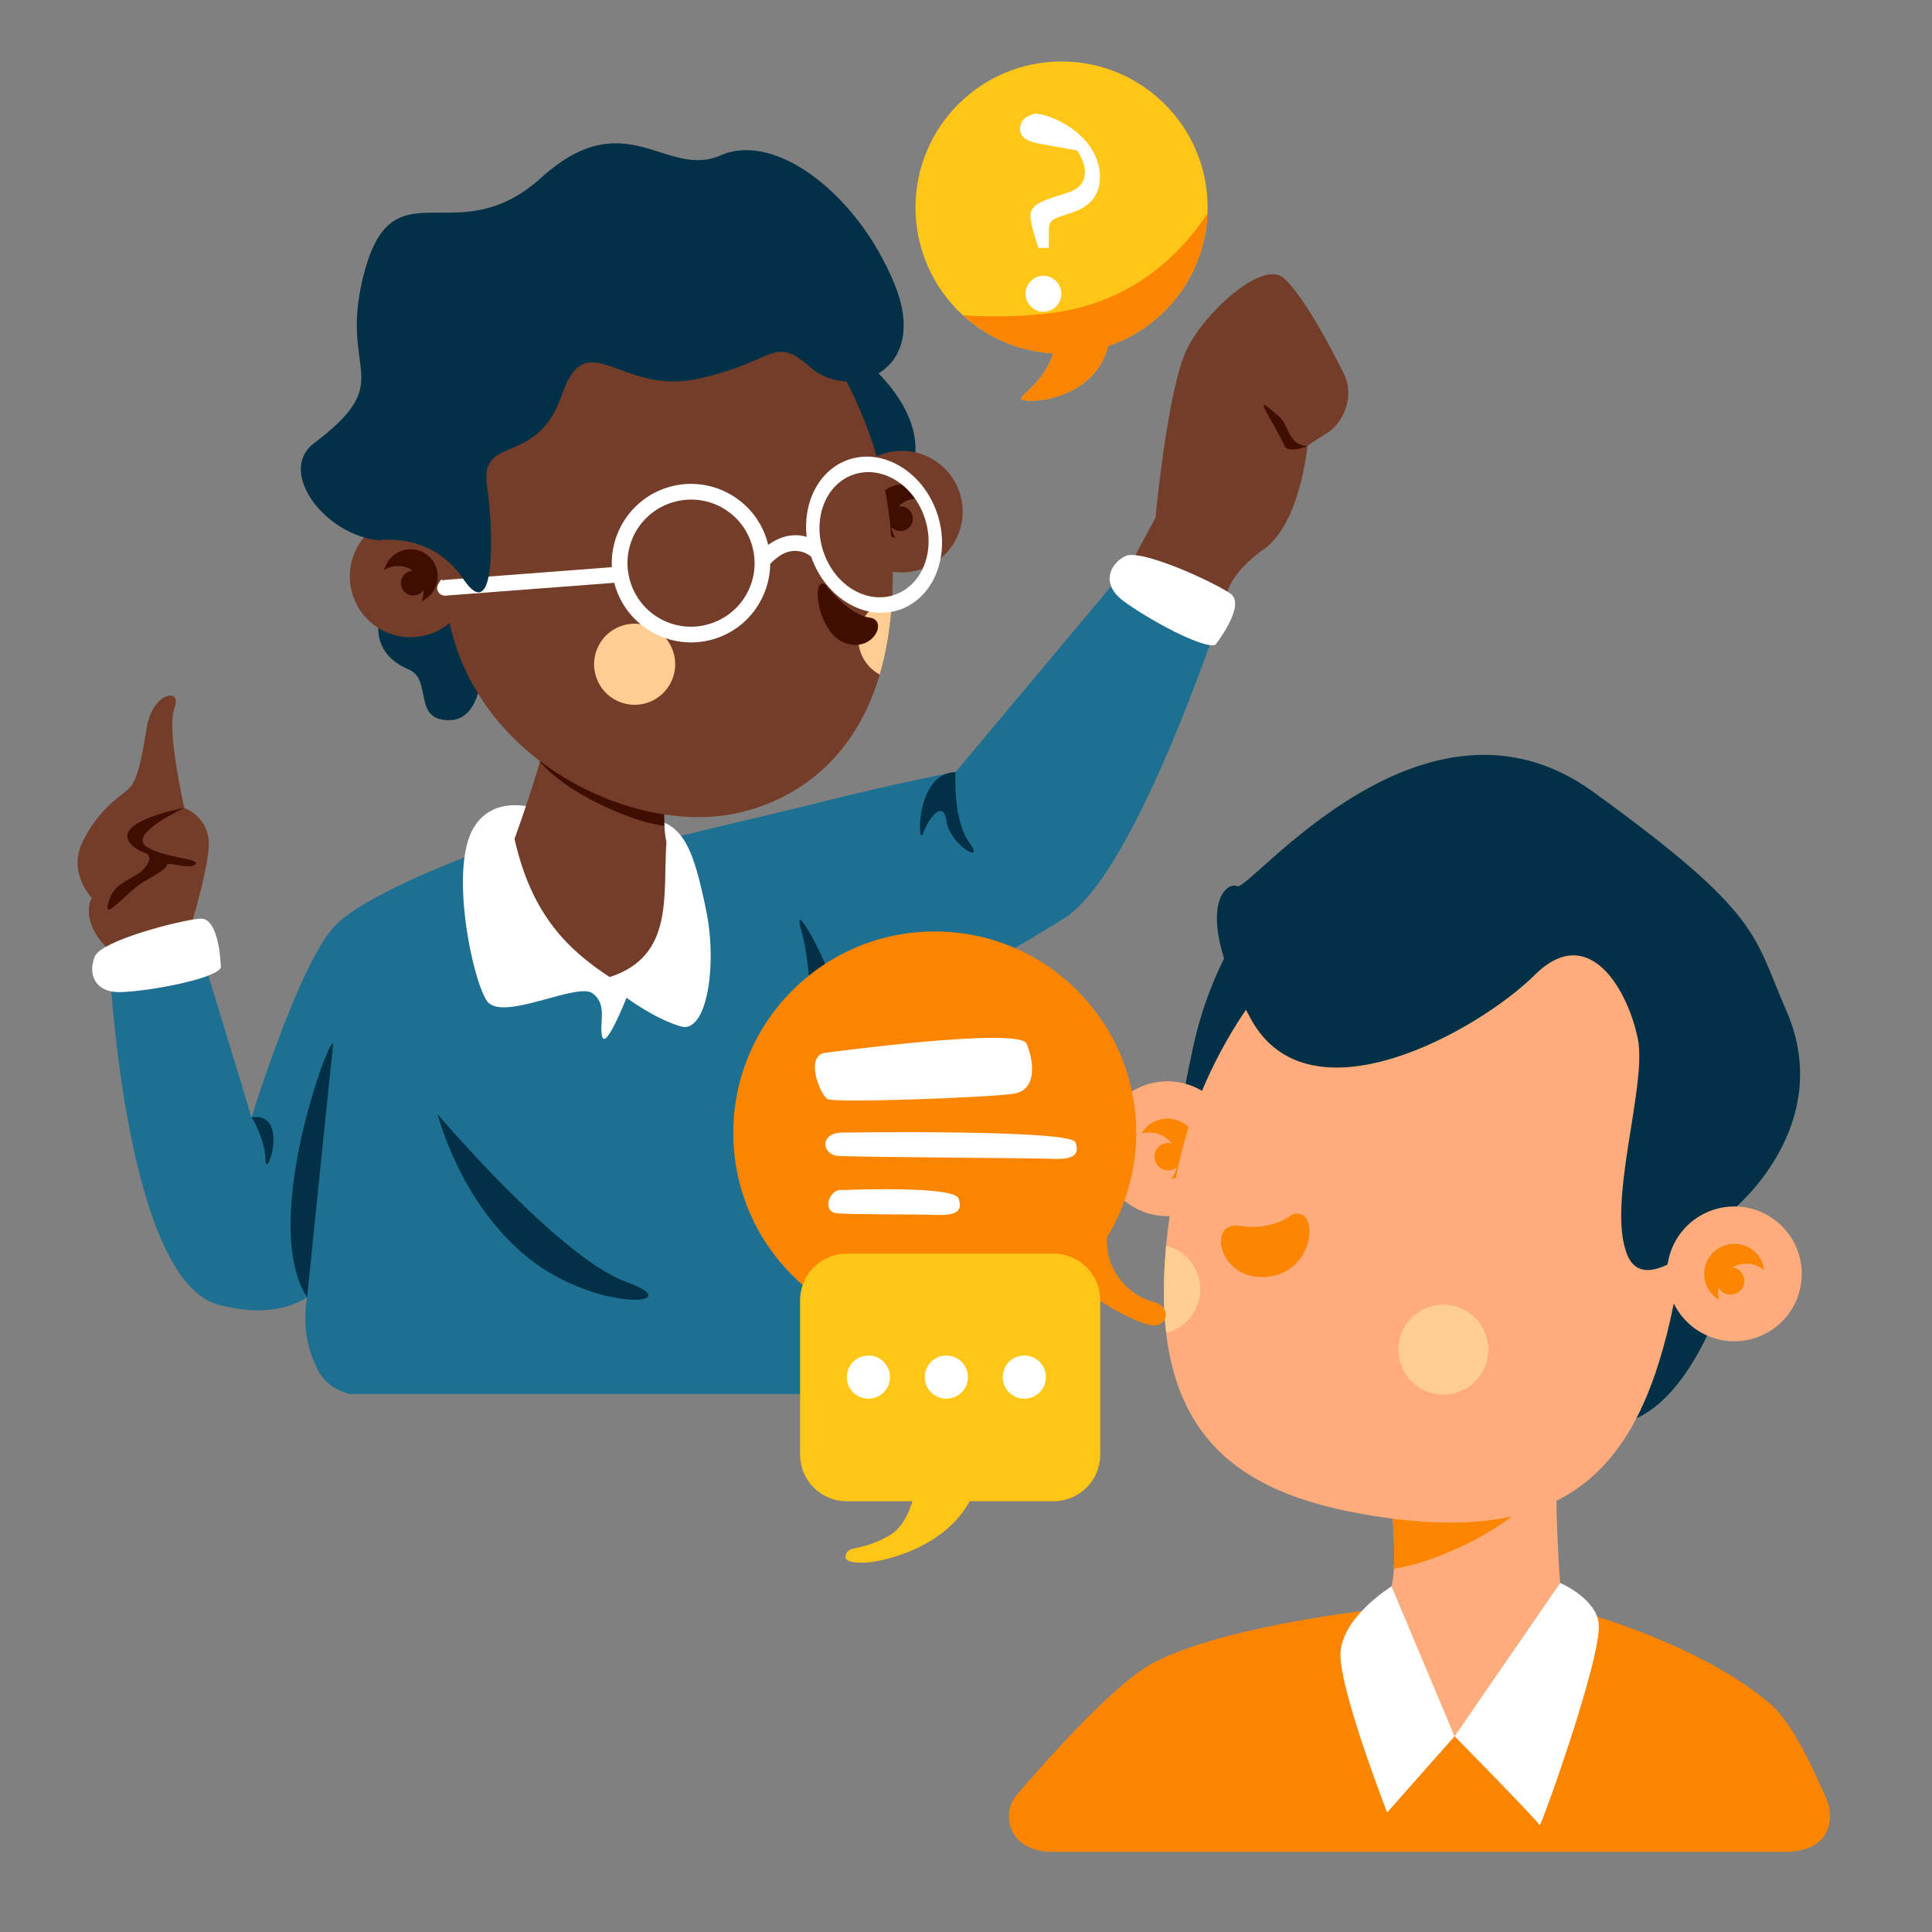<svg xmlns="http://www.w3.org/2000/svg" xmlns:xlink="http://www.w3.org/1999/xlink" id="Capacitacion" x="0px" y="0px" viewBox="0 0 1000 1000" style="enable-background:new 0 0 1000 1000;" xml:space="preserve"><rect x="0" y="0" width="1000" height="1000" fill="#808080" stroke="none"/><g id="layer1">	<g id="layer1_00000069383820040872807990000003702936510538933908_">		<g id="g4582" transform="matrix(1.02,0,0,1.02,-11.216,0.017)">			<g id="g7740" transform="matrix(0.985,0,0,0.985,5.218,-2.994)">				<g id="g6259" transform="translate(0,0.035)">					<path id="path6116" style="fill:#733D29;" d="M101.374,489.407c0,0,11.791-36.71,12.059-51.182      c0.267-14.47-12.594-19.024-12.594-19.024s-9.379-40.463-5.092-51.45c4.288-10.986-11.255-8.039-14.202,9.647      c-2.948,17.685-4.824,28.405-10.183,32.691c-5.359,4.288-15.381,10.988-23.045,26.797c-7.663,15.811,4.824,28.673,4.824,28.673      s-6.432,10.718,7.235,25.188C74.042,505.218,101.91,490.48,101.374,489.407L101.374,489.407z"></path>					<g id="path6090">						<path style="fill:#1D7091;" d="M589.101,292.141l48.453,18.394c0,0-45.431,141.94-83.527,165.612       c-28.026,17.414-95.198,56.194-129.7,74.928c5.437,78.068,3.845,170.084,3.845,170.084H186.44c0,0-12.78-1.896-17.887-14.631       c-0.44-1.098-7.994-14.666-4.483-35.132c-10.611,6.474-25.33,9.184-45.745,3.713c-46.876-12.56-55.467-167.212-55.467-167.212       l47.964-10.182l24.654,80.924c0,0,24.115-78.78,42.873-98.609c14.335-15.154,60.603-33.276,81.733-41.02       c3.524-1.808,7.141-3.129,10.85-3.875l78.275,1.586c0,0,4.497-2.976,12.143-4.197c11.518-3.104,30.482-7.106,63.532-15.369       c48.822-12.206,73.254-16.401,73.254-16.401L589.101,292.141z"></path>					</g>					<g id="path22357">						<path style="fill:#023047;" d="M208.025,308.054c-3.923,1.669-18.119,28.638,8.453,39.858       c12.484,5.271,1.451,26.646,21.414,26.077C268.353,373.119,254.298,274.341,208.025,308.054z"></path>					</g>					<g id="path22359">						<path style="fill:#023047;" d="M447.595,185.656c0,0,37.509,27.003,28.529,58.43c-8.979,31.428-37.627,20.531-37.627,20.531       S405.127,206.352,447.595,185.656L447.595,185.656z"></path>					</g>					<path id="path6145" style="fill:#FFFFFF;" d="M288.851,421.716c0,0-27.094-12.884-39.222,8.148      c-12.127,21.032-0.567,77.307,7.012,88.676c7.579,11.369,46.611-9.854,54.57-3.79c7.957,6.064,3.032,15.536,4.927,22.358      c1.895,6.822,12.506-20.084,12.506-20.084s14.777,10.988,28.043,14.778c13.262,3.79,18.948-31.453,12.884-60.253      c-6.064-28.802-10.991-46.992-32.212-46.612c-21.221,0.378-50.023-3.79-50.023-3.79L288.851,421.716z"></path>					<path id="path22361" style="fill:#733D29;" d="M270.932,435.137c0,0,23.926-64.758,19.974-79.781l59.098,35.506      c0,0-3.96,33.21-0.796,45.861c-1.991,27.232,4.327,58.776-29.26,69.624C298.89,492.52,279.757,474.653,270.932,435.137      L270.932,435.137z"></path>					<g id="path22363">						<path style="fill:#400D01;" d="M289.6,373.345l60.395,17.512l0.009,0.006c0,0.003-0.22,1.889-0.504,4.771       c-0.062,0.623-0.091,0.955-0.16,1.685c-0.085,0.904-0.169,1.833-0.258,2.877c-0.084,0.964-0.16,1.883-0.242,2.944       c-0.07,0.893-0.129,1.814-0.196,2.761c-0.092,1.325-0.185,2.604-0.265,4.004c-0.028,0.5-0.042,1.017-0.069,1.521       c-0.192,3.699-0.325,7.488-0.314,11.14c0,0.006,0,0.012,0,0.02c0,0.007,0,0.016,0,0.025c0.003,1.021,0.018,2.021,0.044,3.006       c0.028,0.991,0.062,1.961,0.114,2.899c-6.401-1.011-13.368-2.866-20.95-5.838c-21.74-8.52-35.033-18.25-43.224-27.13       C286.218,387.865,288.239,380.138,289.6,373.345L289.6,373.345z"></path>					</g>					<path id="path22365" style="fill:#733D29;" d="M501.668,263.719c1.569,17.221-11.12,32.452-28.34,34.022      c-17.22,1.568-32.452-11.12-34.021-28.34c-1.569-17.22,11.12-32.452,28.34-34.021      C484.868,233.811,500.099,246.499,501.668,263.719L501.668,263.719z"></path>					<g id="path22367">						<path style="fill:#400D01;" d="M469.22,252.64c-7.69,0.7-13.355,7.501-12.654,15.191c0.545,5.957,4.821,10.907,10.635,12.313       c-1.076-1.665-1.761-3.551-2.005-5.519c1.337,1.384,3.229,2.088,5.146,1.915c3.499-0.318,6.076-3.413,5.757-6.912       c-0.318-3.499-3.413-6.076-6.911-5.758c-0.148,0.014-0.296,0.034-0.442,0.059c2.191-2.29,5.137-3.71,8.293-3.999       c2.118-0.193,4.252,0.131,6.217,0.944C480.823,255.408,475.18,252.097,469.22,252.64L469.22,252.64z"></path>					</g>					<path id="path22369" style="fill:#733D29;" d="M235.351,309.852c-6.779-74.417,31.499-181.391,98.536-187.498      c67.036-6.107,123.939,77.914,130.718,152.331C475.133,390.25,412.391,418.9,377.57,423.242      C322.715,430.084,242.459,387.865,235.351,309.852z"></path>					<path id="path22375" style="fill:#733D29;" d="M186.214,302.778c1.569,17.221,16.8,29.909,34.02,28.34      c17.222-1.569,29.909-16.8,28.34-34.021c-1.568-17.22-16.8-29.908-34.02-28.34      C197.334,270.326,184.646,285.558,186.214,302.778z"></path>					<g id="path22377">						<path style="fill:#400D01;" d="M216.125,286.018c7.689-0.701,14.492,4.964,15.191,12.654       c0.541,5.958-2.77,11.599-8.236,14.032c0.758-1.832,1.092-3.812,0.976-5.79c-1.065,1.603-2.799,2.637-4.716,2.814       c-3.498,0.319-6.593-2.259-6.911-5.758c-0.319-3.499,2.258-6.594,5.758-6.912c0.147-0.012,0.296-0.021,0.446-0.023       c-2.57-1.856-5.724-2.721-8.881-2.435c-2.118,0.193-4.157,0.898-5.944,2.052C205.213,290.837,210.166,286.561,216.125,286.018       L216.125,286.018z"></path>					</g>					<path id="path22391" style="fill:#FECD91;" d="M313.019,351.874c3.69,10.935,15.545,16.809,26.482,13.119      c10.935-3.69,16.81-15.547,13.12-26.482l0,0c-3.69-10.936-15.548-16.809-26.483-13.119      C315.203,329.082,309.329,340.939,313.019,351.874L313.019,351.874z"></path>					<path id="path22393" style="fill:#FECD91;" d="M465.461,311.464c-0.787,14.831-3.03,27.776-6.369,39.054      c-4.705-2.504-8.275-6.712-9.98-11.762c-3.689-10.935,2.184-22.79,13.119-26.48c0.002-0.001,0.004-0.002,0.005-0.003v0.003      C463.288,311.919,464.366,311.648,465.461,311.464L465.461,311.464z"></path>					<path id="path22395" style="fill:#FFFFFF;" d="M348.815,254.414c-21.326,7.196-32.833,30.42-25.636,51.747      s30.421,32.837,51.749,25.64c16.878-5.695,27.563-21.436,27.738-38.324c6.15-6.406,10.931-7.009,14.445-6.572      c3.537,0.44,5.596,2.111,5.596,2.111c0.299,0.242,0.632,0.442,0.987,0.591c7.252,21.214,27.634,33.573,45.507,27.542      c17.925-6.048,26.66-28.342,19.464-49.669c-7.197-21.327-27.651-33.767-45.576-27.719      c-15.167,5.117-23.711,21.87-21.636,39.822c-1.021-0.309-2.12-0.576-3.328-0.726c-2.914-0.363-6.381-0.074-10.062,1.303      c-2.101,0.786-4.273,1.978-6.461,3.556c-0.291-1.226-0.624-2.452-1.034-3.668C393.37,258.722,370.142,247.217,348.815,254.414      L348.815,254.414z M392.882,282.641c5.795,17.174-3.373,35.681-20.547,41.475c-17.173,5.795-35.676-3.374-41.472-20.548      c-5.796-17.174,3.371-35.675,20.544-41.47C368.583,256.303,387.088,265.467,392.882,282.641z M482.207,269.659      c5.795,17.174-1.165,34.935-15.599,39.806c-14.435,4.87-30.733-5.043-36.527-22.217c-5.795-17.174,1.166-34.931,15.6-39.802      C460.115,242.576,476.412,252.485,482.207,269.659z"></path>					<path id="path22397" style="fill:#FFFFFF;" d="M233.789,301.954c0,0.358,0.693-0.183,1.052-0.205l90.318-6.871      c2.238-0.144,4.168,1.558,4.305,3.797c0.141,2.23-1.55,4.155-3.781,4.302l-90.332,6.875c-2.238,0.144-4.168-1.558-4.307-3.796      C230.926,304.225,233.789,300.118,233.789,301.954L233.789,301.954z"></path>					<g id="path6074">						<path style="fill:#023047;" d="M201.07,281.368c0,0,26.951-4.579,43.413,19.831c16.463,24.41,15.97-21.374,12.261-48.12       c-3.708-26.747,25.693-9.169,38.55-46.554c12.855-37.385,29.864,0.375,70.146-8.376c40.282-8.752,38.496-23.065,58.173-5.765       c19.676,17.301,61.886,3.091,43.089-43.02c-18.796-46.111-61.269-78.831-89.532-66.361       c-28.262,12.471-48.942-27.814-92.489,11.536c-43.547,39.35-75.417-6.994-90.663,47.09       c-15.245,54.083,18.302,55.916-26.448,89.772C148.779,245.616,172.424,278.332,201.07,281.368z"></path>					</g>					<g id="path22371">						<path style="fill:#400D01;" d="M431.198,304.366c0,0,12.162,15.549,22.482,16.758c10.319,1.209,1.699,18.651-12.787,12.986       S423.687,298.602,431.198,304.366L431.198,304.366z"></path>					</g>					<path id="path6079" style="fill:#733D29;" d="M601.137,269.713c0,0,6.337-67.452,16.375-87.244      c10.037-19.793,39.296-45.762,49.828-36.108s24.605,36.53,30.819,49.137c6.214,12.606-1.141,26.129-8.776,30.717      c-7.635,4.588-9.962,6.559-9.962,6.559s-3.533,39.679-22.466,53.135c-18.933,13.456-19.399,24.626-19.399,24.626L589.1,292.14      L601.137,269.713z"></path>					<path id="path6084" style="fill:#733D29;" d="M653.189,249.827c0,0,7.406-22.619-0.63-34.74      c-8.036-12.121-8.989-48.351-19.47-37.824c-10.48,10.527-3.014,35.712-5.71,44.463      C624.682,230.479,626.957,266.881,653.189,249.827z"></path>					<path id="path6088" style="fill:#FFFFFF;" d="M631.996,335.18c0,0,16.215-20.53,7.716-26.415      c-8.5-5.884-46.292-23.407-54.269-19.222c-7.976,4.184-12.422,14.253-1.046,22.884      C595.773,321.057,625.458,337.534,631.996,335.18z"></path>					<path id="path6088-5" style="fill:#FFFFFF;" d="M119.648,501.582c0,0-0.444-26.158-10.75-25.332      c-10.305,0.825-50.653,11.184-54.179,19.473c-3.526,8.29-0.594,18.898,13.677,18.378      C82.668,513.581,116.077,507.544,119.648,501.582L119.648,501.582z"></path>					<g id="path6118">						<path style="fill:#400D01;" d="M100.839,419.201c0,0-18.892,3.35-26.395,9.512c-7.503,6.164,0.938,11.924,6.164,13.667       c5.224,1.742-0.091,8.721-3.752,10.851c-9.782,5.695-13.13,7.101-15.409,15.811c-2.277,8.709,11.121-7.636,18.223-11.656       c7.1-4.02,12.192-7.102,12.192-8.844c0-1.741,12.461,2.68,14.738-0.402c2.277-3.08-18.356-3.215-25.992-9.645       c-7.638-6.432,20.23-19.294,20.23-19.294H100.839z"></path>					</g>					<g id="path6120">						<path style="fill:#400D01;" d="M679.42,232.773c0,0-4.977,0.221-8.009-4.327c-3.031-4.547-3.031-7.768-7.2-11.369       c-4.169-3.6-8.527-7.579-7.011-3.979c1.516,3.6,8.716,15.158,10.422,19.517C669.328,236.973,679.42,232.773,679.42,232.773       L679.42,232.773z"></path>					</g>					<g id="path6147">						<path style="fill:#023047;" d="M424.328,551.076c0,0,0.571-47.316-5.492-68.157c-6.063-20.844,14.78,18.189,17.811,32.21       C439.678,529.15,424.328,551.076,424.328,551.076L424.328,551.076z"></path>					</g>					<g id="path6149">						<path style="fill:#023047;" d="M164.07,671.395c0,0,11.852-116.096,13.368-129.739       C178.954,528.013,138.474,631.387,164.07,671.395z"></path>					</g>					<g id="path6151">						<path style="fill:#023047;" d="M231.337,577.031c0,0,62.703,73.959,97.003,86.286c34.3,12.326-15.006,16.077-50.377-12.327       C242.592,622.586,231.337,577.031,231.337,577.031L231.337,577.031z"></path>					</g>					<g id="path6153">						<path style="fill:#023047;" d="M498.136,400.753c0,0-1.614,24.184,7.102,36.311c8.716,12.126-10.232,0.758-11.748-10.989       c-1.516-11.748-9.474-1.517-12.127,6.442C478.711,440.474,477.012,401.203,498.136,400.753z"></path>					</g>					<g id="path6155">						<path style="fill:#023047;" d="M135.476,578.639c0,0,6.896,10.72,7.164,21.974       C142.909,611.868,155.375,575.422,135.476,578.639z"></path>					</g>					<path id="path6157" style="fill:#FFC517;" d="M552.757,34.658c41.557,0.001,75.244,33.689,75.244,75.246      c0,0.001,0,0.001,0,0.001c-0.001,32.338-20.666,61.058-51.325,71.337c-5.698,22.771-29.49,28.18-38.928,28.18      c-15.267,0,4.049-3.957,10.748-24.397c-39.836-2.26-70.981-35.221-70.983-75.121c-0.001-41.556,33.686-75.246,75.243-75.247      H552.757z"></path>					<g id="path6162">						<path style="fill:#FB8500;" d="M627.94,112.959c-1.269,31.192-21.665,58.36-51.264,68.283       c-5.698,22.771-29.49,28.18-38.928,28.18c-15.267,0,4.049-3.957,10.748-24.397c-17.32-0.982-33.768-7.919-46.56-19.637       c12.78,0.904,26.729,0.838,41.873-0.683C585.417,160.528,611.643,137.471,627.94,112.959z"></path>					</g>					<g>						<path style="fill:#FFFFFF;" d="M543.428,145.019c-5.121,0-9.217,4.39-9.217,9.363c0,4.974,4.096,9.217,9.217,9.217       c5.12,0,9.217-4.243,9.217-9.217C552.645,149.409,548.548,145.019,543.428,145.019z"></path>						<path style="fill:#FFFFFF;" d="M539.332,61.482c-5.266,1.317-7.9,3.511-7.9,7.901c0,3.511,1.755,6.144,10.387,7.753       l18.963,3.383c2.392,3.618,4.006,7.492,4.006,11.248c0,4.974-2.926,8.485-8.339,10.241l-8.046,2.632       c-8.778,2.781-11.704,5.415-11.704,9.656c0,1.755,0.439,4.39,2.195,10.242l1.902,6.145h5.413v-8.34       c0-4.827,0.731-6.145,7.022-8.193l4.828-1.609c9.802-3.218,14.484-9.363,14.484-18.433       C572.542,75.087,551.475,62.652,539.332,61.482z"></path>					</g>				</g>			</g>		</g>	</g>	<g id="g8696_00000040532796787104197850000000227670070059484604_" transform="translate(-0.025,0.518)">		<g id="g15218_00000173150693280235375100000009795987597604253884_" transform="translate(-0.118)">			<g id="g15374">				<g id="path3123-6">					<path style="fill:#FB8500;" d="M715.689,832.098c0,0-79.686,8.044-118.065,27.781c-17.024,8.755-45.037,38.271-71.041,68.382      c-8.742,10.122-4.545,29.759,18.451,29.759h378.501c25.585,0,25.893-18.566,21.926-27.597      c-9.854-22.433-19.097-40.687-29.838-49.71c-36.552-30.703-96.717-46.794-96.717-46.794L805.6,875.92      C767.284,856.665,715.689,832.098,715.689,832.098L715.689,832.098z"></path>				</g>				<g id="path2894-0">					<path style="fill:#023047;" d="M896.826,655.472c0,0-21.199,84.831-68.059,81.549c-46.859-3.281,12.137-81.444,21.805-86.617      C860.24,645.23,896.826,655.472,896.826,655.472L896.826,655.472z"></path>				</g>				<g id="path2892-6">					<path style="fill:#023047;" d="M656.618,460.849c0,0-27.407,28.613-38.679,79.563c-11.273,50.95-8.656,63.231-8.656,63.231      s98.292-85.989,101.937-119.776C714.862,450.08,656.618,460.849,656.618,460.849L656.618,460.849z"></path>				</g>				<path id="path1904-7-96" style="fill:#FEAC7C;" d="M807.649,818.81c0,0-4.405-58.145,0-74.883l-88.105,25.549     c0,0,4.411,37.003,0.888,51.099l32.603,77.578L807.649,818.81z"></path>				<g id="path1906-7-55">					<path style="fill:#FB8500;" d="M807.648,743.926l-88.101,25.55c0,0,2.994,25.226,2.052,41.954      c7.136-1.126,14.898-3.192,23.348-6.504c45.36-17.776,57.927-40.317,61.391-52.405      C806.643,749.098,807.067,746.136,807.648,743.926z"></path>				</g>				<path id="path1922-3-6" style="fill:#FEAC7C;" d="M570.234,587.083c-3.854,18.878,8.325,37.305,27.202,41.159     c18.878,3.854,37.306-8.325,41.159-27.203c3.854-18.877-8.324-37.305-27.202-41.159     C592.515,556.026,574.088,568.205,570.234,587.083L570.234,587.083z"></path>				<g id="path1924-2-3">					<path style="fill:#FB8500;" d="M607.529,578.801c8.429,1.72,13.868,9.948,12.146,18.377      c-1.336,6.53-6.679,11.487-13.291,12.329c1.396-1.711,2.387-3.716,2.899-5.865c-1.651,1.369-3.833,1.916-5.934,1.488      c-3.836-0.782-6.31-4.526-5.527-8.362c0.783-3.835,4.527-6.31,8.362-5.526c0.162,0.034,0.323,0.073,0.482,0.119      c-2.146-2.806-5.233-4.74-8.693-5.448c-2.322-0.475-4.724-0.377-7.001,0.282C594.339,580.441,600.996,577.468,607.529,578.801      L607.529,578.801z"></path>				</g>				<path id="path1926-2-0" style="fill:#FEAC7C;" d="M866.453,674.37c16.655-81.578-19.548-208.212-93.036-223.215     c-73.488-15.003-146.832,71.05-163.487,152.628c-25.864,126.685,18.664,165.859,95.697,179.414     C811.828,801.885,848.993,759.889,866.453,674.37z"></path>				<g id="path1928-4-86">					<path style="fill:#FB8500;" d="M668.817,628.267c0,0-10.19,8.51-27.067,5.723c-16.877-2.787-11.183,28.736,14.317,26.371      C681.567,657.995,683.324,622.569,668.817,628.267L668.817,628.267z"></path>				</g>				<path id="path2052-0-1" style="fill:#FFFFFF;" d="M807.649,818.81c0,0,19.042,8.07,20.013,21.442     c1.315,18.075-30.181,105.676-30.607,103.969c-0.427-1.708-44.021-46.067-44.021-46.067L807.649,818.81z"></path>				<path id="path2054-5-11" style="fill:#FFFFFF;" d="M753.035,898.154l-34.919,39.486c0,0-24.154-62.194-24.154-81.517     s26.47-35.547,26.47-35.547L753.035,898.154z"></path>				<path id="path1004-8-9-42" style="fill:#FECD91;" d="M768.312,707.897c-5.43,11.657-19.283,16.704-30.94,11.273l0,0     c-11.657-5.43-16.704-19.281-11.273-30.938l0,0c5.43-11.657,19.283-16.704,30.939-11.274     C768.696,682.389,773.743,696.24,768.312,707.897L768.312,707.897z"></path>				<path id="path3715-3" style="fill:#FECD91;" d="M607.934,645.701c-1.339-0.624-2.734-1.119-4.167-1.478     c-1.6,16.985-1.555,31.965,0.004,45.168c6.805-1.708,12.477-6.391,15.44-12.751c5.43-11.655,0.383-25.506-11.273-30.937     C607.937,645.701,607.935,645.701,607.934,645.701L607.934,645.701z"></path>				<g id="path2890-89">					<path style="fill:#023047;" d="M897.96,624.854c0,0-43.982,50.489-55.327,24.638c-11.345-25.85,10.068-87.614,5.304-112.011      c-4.763-24.397-24.925-61.613-53.414-33.353c-28.489,28.26-116.455,78.501-146.941,22.765      c-30.486-55.736-13.358-71.638-7.063-68.705c6.295,2.933,96.403-112.367,184.174-48.895      c87.77,63.471,82.897,74.163,99.98,113.129C950.628,581.624,897.96,624.854,897.96,624.854z"></path>				</g>				<path id="path1936-3-0" style="fill:#FEAC7C;" d="M932.021,665.815c-3.854,18.878-22.283,31.056-41.16,27.203     c-18.877-3.854-31.057-22.282-27.203-41.159c3.854-18.878,22.281-31.056,41.16-27.203     C923.695,628.511,935.874,646.938,932.021,665.815z"></path>				<g id="path1938-5-46">					<path style="fill:#FB8500;" d="M900.955,643.578c-8.429-1.722-16.657,3.716-18.377,12.146      c-1.332,6.532,1.642,13.186,7.394,16.552c-0.613-2.121-0.739-4.354-0.367-6.531c0.982,1.906,2.774,3.265,4.876,3.695      c3.835,0.784,7.579-1.691,8.361-5.526c0.784-3.835-1.691-7.579-5.526-8.362c-0.163-0.032-0.326-0.061-0.491-0.08      c3.074-1.74,6.673-2.31,10.133-1.605c2.322,0.474,4.495,1.505,6.331,3.003c-0.842-6.614-5.801-11.958-12.334-13.292H900.955z"></path>				</g>				<g id="path2056-6-0-3">					<path style="fill:#FB8500;" d="M483.963,481.598c-57.59,0.002-104.274,46.688-104.274,104.277      c-0.001,57.591,46.686,104.277,104.277,104.277c26.36-0.001,51.742-9.986,71.037-27.946      c9.604,8.192,27.778,19.756,39.385,22.867c10.492,2.812,12.365-9.134,3.466-11.519c-15.533-4.162-25.573-18.049-24.776-33.531      c9.916-16.32,15.16-35.05,15.16-54.147c0-57.59-46.684-104.275-104.273-104.277H483.963z"></path>				</g>				<path id="rect15166" style="fill:#FFC517;" d="M438.442,648.363c-13.394,0-24.175,10.783-24.175,24.178v79.79     c0,13.394,10.781,24.178,24.175,24.178h33.977c-2.173,7.13-5.942,14.553-12.509,18.096c-14.689,7.925-19.713,4.834-21.645,8.892     c-1.933,4.058,2.318,4.831,8.889,4.831c6.571,0,38.849-5.605,53.731-29.765c0.431-0.698,0.835-1.382,1.224-2.054h43.334     c13.394,0,24.177-10.783,24.177-24.178v-79.79c0-13.394-10.783-24.178-24.177-24.178H438.442z"></path>				<path id="path2064-8-4-0" style="fill:#FFFFFF;" d="M449.609,701.085c-6.175,0.001-11.18,5.008-11.179,11.182     c0.001,6.174,5.005,11.178,11.179,11.179c6.175,0.001,11.181-5.004,11.182-11.179c0.001-6.174-5.005-11.18-11.18-11.182     C449.611,701.085,449.61,701.085,449.609,701.085z M489.97,701.085c-6.175-0.001-11.181,5.005-11.182,11.179     c0,0.001,0,0.001,0,0.002c0.001,6.175,5.007,11.18,11.182,11.179c6.174-0.001,11.179-5.005,11.179-11.179     C501.15,706.092,496.146,701.086,489.97,701.085z M530.329,701.085c-6.175,0.001-11.18,5.008-11.179,11.182     s5.005,11.178,11.179,11.179c6.175,0.001,11.181-5.004,11.182-11.179c0.001-6.174-5.005-11.18-11.179-11.182     C530.33,701.085,530.33,701.085,530.329,701.085z"></path>				<path id="path10843-8-3" style="fill:#FFFFFF;" d="M427.815,544.364c0,0,99.894-13.533,103.675-4.682     c3.781,8.851,5.582,23.805-6.354,25.846c-11.937,2.041-92.763,4.942-96.615,2.861     C424.668,566.307,416.204,545.262,427.815,544.364z"></path>				<path id="path10845-7-8" style="fill:#FFFFFF;" d="M436.386,585.707c0,0,117.81-1.762,120.394,5.015     c2.584,6.776-1.561,9.002-12.073,8.558c-10.511-0.444-103.899-0.776-111.405-1.576     C425.798,596.903,423.995,585.626,436.386,585.707L436.386,585.707z"></path>				<path id="path10847-4-6" style="fill:#FFFFFF;" d="M436.191,615.446c0,0,57.489-2.461,60.074,4.315     c2.584,6.776-1.561,9.002-12.073,8.558c-10.511-0.445-43.578-0.074-51.083-0.877     C425.521,626.631,429.16,614.508,436.191,615.446z"></path>			</g>		</g>	</g></g></svg>